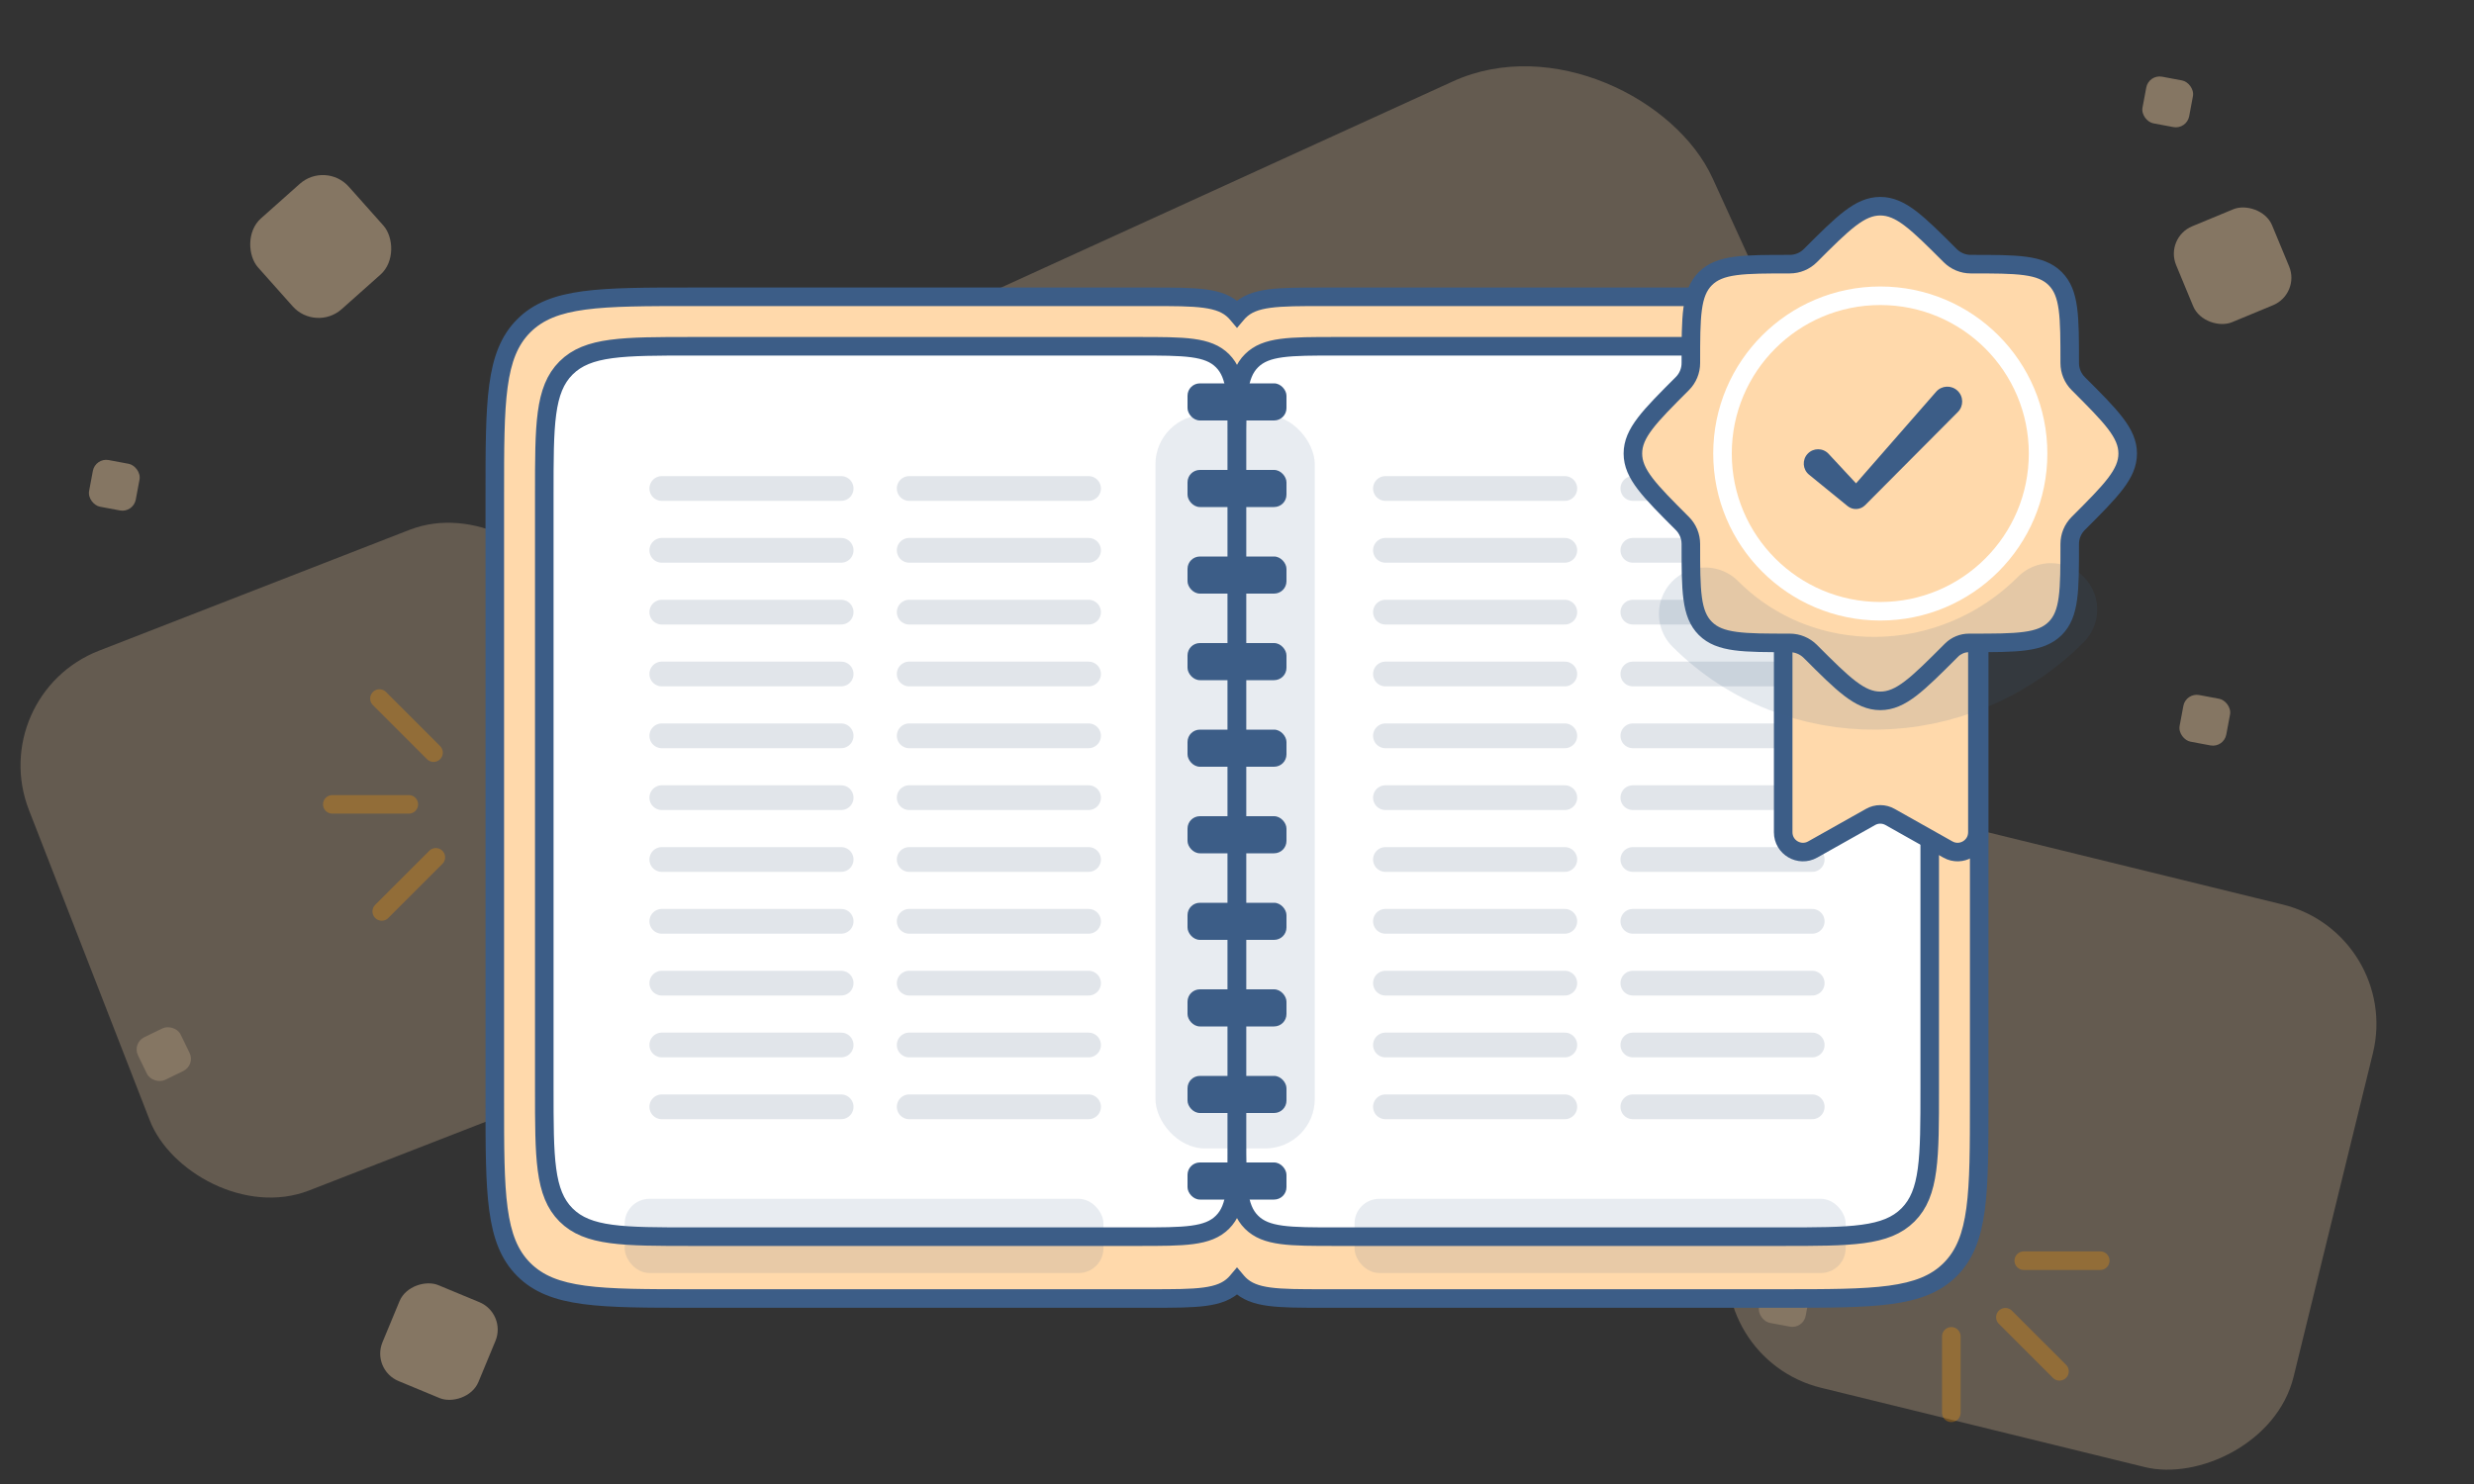 <?xml version="1.0" encoding="UTF-8"?> <svg xmlns="http://www.w3.org/2000/svg" width="200" height="120" viewBox="0 0 200 120" fill="none"><rect x="0" y="0" width="200" height="120" fill="#333333" stroke="none"/><g clip-path="url(#clip0_523_51989)"><g opacity="0.4"><rect opacity="0.6" x="162.852" y="67.878" width="74.614" height="74.614" rx="15.85" transform="rotate(155.466 162.852 67.878)" fill="#FFD9AB"></rect><rect opacity="0.6" x="137.555" y="109.853" width="46.837" height="46.837" rx="9.95" transform="rotate(-76.232 137.555 109.853)" fill="#FFD9AB"></rect><rect opacity="0.6" x="59.366" y="82.883" width="46.837" height="46.837" rx="9.95" transform="rotate(158.731 59.366 82.883)" fill="#FFD9AB"></rect><rect x="40.972" y="106.217" width="8.396" height="8.396" rx="2.401" transform="rotate(112.532 40.972 106.217)" fill="#FFD9AB"></rect><rect width="8.396" height="8.396" rx="2.401" transform="matrix(0.383 0.924 0.924 -0.383 175 19.217)" fill="#FFD9AB"></rect><rect width="9.819" height="9.819" rx="2.808" transform="matrix(-0.747 0.665 0.665 0.747 26.33 13)" fill="#FFD9AB"></rect><rect width="3.837" height="3.837" rx="1.097" transform="matrix(-0.184 0.983 0.983 0.184 176.707 56)" fill="#FFD9AB"></rect><rect width="3.837" height="3.837" rx="1.097" transform="matrix(0.437 0.9 0.9 -0.437 10.675 84.351)" fill="#FFD9AB"></rect><rect width="3.837" height="3.837" rx="1.097" transform="matrix(-0.184 0.983 0.983 0.184 142.707 103)" fill="#FFD9AB"></rect><rect width="3.837" height="3.837" rx="1.097" transform="matrix(-0.184 0.983 0.983 0.184 173.707 6)" fill="#FFD9AB"></rect><rect width="3.837" height="3.837" rx="1.097" transform="matrix(-0.184 0.983 0.983 0.184 7.708 37)" fill="#FFD9AB"></rect></g><g opacity="0.3"><path d="M30.674 56.486L35.048 60.86" stroke="#FF9600" stroke-width="1.5" stroke-linecap="round"></path><path d="M26.864 65.042L33.05 65.042" stroke="#FF9600" stroke-width="1.5" stroke-linecap="round"></path><path d="M35.234 69.326L30.86 73.7" stroke="#FF9600" stroke-width="1.5" stroke-linecap="round"></path></g><g opacity="0.3"><path d="M157.747 114.245L157.747 108.06" stroke="#FF9600" stroke-width="1.5" stroke-linecap="round"></path><path d="M166.49 110.889L162.116 106.516" stroke="#FF9600" stroke-width="1.5" stroke-linecap="round"></path><path d="M163.602 101.941L169.787 101.941" stroke="#FF9600" stroke-width="1.5" stroke-linecap="round"></path></g><path fill-rule="evenodd" clip-rule="evenodd" d="M42.343 26.343C40 28.686 40 32.457 40 40V89C40 96.542 40 100.313 42.343 102.657C44.686 105 48.458 105 56 105H93C96.771 105 98.657 105 99.828 103.828C99.889 103.768 99.946 103.706 100 103.642C100.054 103.706 100.111 103.768 100.172 103.828C101.343 105 103.229 105 107 105H144C151.542 105 155.314 105 157.657 102.657C160 100.313 160 96.542 160 89V40C160 32.457 160 28.686 157.657 26.343C155.314 24 151.542 24 144 24H107C103.229 24 101.343 24 100.172 25.171C100.111 25.232 100.054 25.294 100 25.358C99.946 25.294 99.889 25.232 99.828 25.171C98.657 24 96.771 24 93 24H56C48.458 24 44.686 24 42.343 26.343Z" fill="#FFD9AB"></path><path d="M99.828 103.828L100.359 104.359L100.359 104.359L99.828 103.828ZM100 103.642L100.573 103.158L100 102.479L99.427 103.158L100 103.642ZM100.172 103.828L99.641 104.359L99.641 104.359L100.172 103.828ZM100.172 25.171L99.641 24.641L99.641 24.641L100.172 25.171ZM100 25.358L99.427 25.842L100 26.52L100.573 25.842L100 25.358ZM99.828 25.171L100.359 24.641L100.359 24.641L99.828 25.171ZM40.75 40C40.75 36.207 40.752 33.438 41.036 31.322C41.318 29.226 41.864 27.882 42.873 26.873L41.813 25.813C40.479 27.147 39.854 28.86 39.55 31.122C39.248 33.362 39.25 36.25 39.25 40H40.75ZM40.75 89V40H39.25V89H40.75ZM42.873 102.126C41.864 101.117 41.318 99.773 41.036 97.678C40.752 95.561 40.75 92.792 40.75 89H39.25C39.25 92.75 39.248 95.638 39.55 97.878C39.854 100.14 40.479 101.853 41.813 103.187L42.873 102.126ZM56 104.25C52.208 104.25 49.439 104.248 47.322 103.964C45.226 103.682 43.883 103.135 42.873 102.126L41.813 103.187C43.147 104.521 44.86 105.146 47.122 105.45C49.362 105.751 52.25 105.75 56 105.75V104.25ZM93 104.25H56V105.75H93V104.25ZM99.298 103.298C98.875 103.721 98.295 103.975 97.289 104.11C96.261 104.248 94.907 104.25 93 104.25V105.75C94.864 105.75 96.338 105.751 97.489 105.597C98.661 105.439 99.61 105.107 100.359 104.359L99.298 103.298ZM99.427 103.158C99.387 103.206 99.344 103.252 99.298 103.298L100.359 104.359C100.434 104.284 100.505 104.206 100.573 104.126L99.427 103.158ZM100.702 103.298C100.656 103.252 100.613 103.206 100.573 103.158L99.427 104.126C99.495 104.206 99.566 104.284 99.641 104.359L100.702 103.298ZM107 104.25C105.093 104.25 103.739 104.248 102.711 104.11C101.705 103.975 101.125 103.721 100.702 103.298L99.641 104.359C100.39 105.107 101.339 105.439 102.511 105.597C103.662 105.751 105.136 105.75 107 105.75V104.25ZM144 104.25H107V105.75H144V104.25ZM157.127 102.126C156.118 103.135 154.774 103.682 152.678 103.964C150.561 104.248 147.792 104.25 144 104.25V105.75C147.75 105.75 150.638 105.751 152.878 105.45C155.14 105.146 156.853 104.521 158.187 103.187L157.127 102.126ZM159.25 89C159.25 92.792 159.248 95.561 158.964 97.678C158.682 99.773 158.136 101.117 157.127 102.126L158.187 103.187C159.521 101.853 160.146 100.14 160.45 97.878C160.752 95.638 160.75 92.75 160.75 89H159.25ZM159.25 40V89H160.75V40H159.25ZM157.127 26.873C158.136 27.882 158.682 29.226 158.964 31.322C159.248 33.438 159.25 36.207 159.25 40H160.75C160.75 36.25 160.752 33.362 160.45 31.122C160.146 28.86 159.521 27.147 158.187 25.813L157.127 26.873ZM144 24.75C147.792 24.75 150.561 24.751 152.678 25.036C154.774 25.318 156.118 25.864 157.127 26.873L158.187 25.813C156.853 24.478 155.14 23.853 152.878 23.549C150.638 23.248 147.75 23.25 144 23.25V24.75ZM107 24.75H144V23.25H107V24.75ZM100.702 25.702C101.125 25.278 101.705 25.025 102.711 24.89C103.739 24.751 105.093 24.75 107 24.75V23.25C105.136 23.25 103.662 23.248 102.511 23.403C101.339 23.561 100.39 23.893 99.641 24.641L100.702 25.702ZM100.573 25.842C100.613 25.794 100.656 25.747 100.702 25.702L99.641 24.641C99.566 24.716 99.495 24.794 99.427 24.874L100.573 25.842ZM99.298 25.702C99.344 25.747 99.387 25.794 99.427 25.842L100.573 24.874C100.505 24.794 100.434 24.716 100.359 24.641L99.298 25.702ZM93 24.75C94.907 24.75 96.261 24.751 97.289 24.89C98.295 25.025 98.875 25.278 99.298 25.702L100.359 24.641C99.61 23.893 98.661 23.561 97.489 23.403C96.338 23.248 94.864 23.25 93 23.25V24.75ZM56 24.75H93V23.25H56V24.75ZM42.873 26.873C43.883 25.864 45.226 25.318 47.322 25.036C49.439 24.751 52.208 24.75 56 24.75V23.25C52.25 23.25 49.362 23.248 47.122 23.549C44.86 23.853 43.147 24.478 41.813 25.813L42.873 26.873Z" fill="#3C5D87"></path><path d="M44 40C44 34.343 44 31.515 45.757 29.757C47.515 28 50.343 28 56 28L92 28C95.771 28 97.657 28 98.828 29.171C100 30.343 100 32.228 100 36V92C100 95.771 100 97.657 98.828 98.828C97.657 100 95.771 100 92 100H56C50.343 100 47.515 100 45.757 98.242C44 96.485 44 93.657 44 88V40Z" fill="white" stroke="#3C5D87" stroke-width="1.5"></path><path d="M100 36C100 32.228 100 30.343 101.172 29.171C102.343 28 104.229 28 108 28L144 28C149.657 28 152.485 28 154.243 29.757C156 31.515 156 34.343 156 40V88C156 93.657 156 96.485 154.243 98.242C152.485 100 149.657 100 144 100H108C104.229 100 102.343 100 101.172 98.828C100 97.657 100 95.771 100 92V36Z" fill="white" stroke="#3C5D87" stroke-width="1.5"></path><rect x="96" y="31" width="8" height="3" rx="1" fill="#3C5D87"></rect><rect x="96" y="38" width="8" height="3" rx="1" fill="#3C5D87"></rect><rect x="96" y="45" width="8" height="3" rx="1" fill="#3C5D87"></rect><rect x="96" y="52" width="8" height="3" rx="1" fill="#3C5D87"></rect><rect x="96" y="59" width="8" height="3" rx="1" fill="#3C5D87"></rect><rect x="96" y="66" width="8" height="3" rx="1" fill="#3C5D87"></rect><rect x="96" y="73" width="8" height="3" rx="1" fill="#3C5D87"></rect><rect x="96" y="80" width="8" height="3" rx="1" fill="#3C5D87"></rect><rect x="96" y="87" width="8" height="3" rx="1" fill="#3C5D87"></rect><rect x="96" y="94" width="8" height="3" rx="1" fill="#3C5D87"></rect><path d="M53.5 39.5H68" stroke="#E1E5EA" stroke-width="2" stroke-linecap="round"></path><path d="M73.5 39.5H88" stroke="#E1E5EA" stroke-width="2" stroke-linecap="round"></path><path d="M53.5 44.5H68" stroke="#E1E5EA" stroke-width="2" stroke-linecap="round"></path><path d="M73.5 44.5H88" stroke="#E1E5EA" stroke-width="2" stroke-linecap="round"></path><path d="M53.5 49.5H68" stroke="#E1E5EA" stroke-width="2" stroke-linecap="round"></path><path d="M73.5 49.5H88" stroke="#E1E5EA" stroke-width="2" stroke-linecap="round"></path><path d="M53.5 54.5H68" stroke="#E1E5EA" stroke-width="2" stroke-linecap="round"></path><path d="M73.5 54.5H88" stroke="#E1E5EA" stroke-width="2" stroke-linecap="round"></path><path d="M53.5 59.5H68" stroke="#E1E5EA" stroke-width="2" stroke-linecap="round"></path><path d="M73.5 59.5H88" stroke="#E1E5EA" stroke-width="2" stroke-linecap="round"></path><path d="M53.5 64.5H68" stroke="#E1E5EA" stroke-width="2" stroke-linecap="round"></path><path d="M73.5 64.5H88" stroke="#E1E5EA" stroke-width="2" stroke-linecap="round"></path><path d="M53.5 69.5H68" stroke="#E1E5EA" stroke-width="2" stroke-linecap="round"></path><path d="M73.5 69.5H88" stroke="#E1E5EA" stroke-width="2" stroke-linecap="round"></path><path d="M53.5 74.5H68" stroke="#E1E5EA" stroke-width="2" stroke-linecap="round"></path><path d="M73.5 74.5H88" stroke="#E1E5EA" stroke-width="2" stroke-linecap="round"></path><path d="M53.5 79.5H68" stroke="#E1E5EA" stroke-width="2" stroke-linecap="round"></path><path d="M73.5 79.5H88" stroke="#E1E5EA" stroke-width="2" stroke-linecap="round"></path><path d="M53.5 84.5H68" stroke="#E1E5EA" stroke-width="2" stroke-linecap="round"></path><path d="M73.5 84.5H88" stroke="#E1E5EA" stroke-width="2" stroke-linecap="round"></path><path d="M53.5 89.5H68" stroke="#E1E5EA" stroke-width="2" stroke-linecap="round"></path><path d="M73.5 89.5H88" stroke="#E1E5EA" stroke-width="2" stroke-linecap="round"></path><path d="M112 39.5H126.5" stroke="#E1E5EA" stroke-width="2" stroke-linecap="round"></path><path d="M132 39.5H146.5" stroke="#E1E5EA" stroke-width="2" stroke-linecap="round"></path><path d="M112 44.5H126.5" stroke="#E1E5EA" stroke-width="2" stroke-linecap="round"></path><path d="M132 44.5H146.5" stroke="#E1E5EA" stroke-width="2" stroke-linecap="round"></path><path d="M112 49.5H126.5" stroke="#E1E5EA" stroke-width="2" stroke-linecap="round"></path><path d="M132 49.5H146.5" stroke="#E1E5EA" stroke-width="2" stroke-linecap="round"></path><path d="M112 54.5H126.5" stroke="#E1E5EA" stroke-width="2" stroke-linecap="round"></path><path d="M132 54.5H146.5" stroke="#E1E5EA" stroke-width="2" stroke-linecap="round"></path><path d="M112 59.5H126.5" stroke="#E1E5EA" stroke-width="2" stroke-linecap="round"></path><path d="M132 59.5H146.5" stroke="#E1E5EA" stroke-width="2" stroke-linecap="round"></path><path d="M112 64.5H126.5" stroke="#E1E5EA" stroke-width="2" stroke-linecap="round"></path><path d="M132 64.5H146.5" stroke="#E1E5EA" stroke-width="2" stroke-linecap="round"></path><path d="M112 69.5H126.5" stroke="#E1E5EA" stroke-width="2" stroke-linecap="round"></path><path d="M132 69.5H146.5" stroke="#E1E5EA" stroke-width="2" stroke-linecap="round"></path><path d="M112 74.5H126.5" stroke="#E1E5EA" stroke-width="2" stroke-linecap="round"></path><path d="M132 74.5H146.5" stroke="#E1E5EA" stroke-width="2" stroke-linecap="round"></path><path d="M112 79.5H126.5" stroke="#E1E5EA" stroke-width="2" stroke-linecap="round"></path><path d="M132 79.5H146.5" stroke="#E1E5EA" stroke-width="2" stroke-linecap="round"></path><path d="M112 84.5H126.5" stroke="#E1E5EA" stroke-width="2" stroke-linecap="round"></path><path d="M132 84.5H146.5" stroke="#E1E5EA" stroke-width="2" stroke-linecap="round"></path><path d="M112 89.5H126.5" stroke="#E1E5EA" stroke-width="2" stroke-linecap="round"></path><path d="M132 89.5H146.5" stroke="#E1E5EA" stroke-width="2" stroke-linecap="round"></path><path d="M144.154 45.504H159.854V67.298C159.854 68.522 158.536 69.293 157.469 68.693L152.788 66.059C152.301 65.785 151.707 65.785 151.22 66.059L146.538 68.693C145.472 69.293 144.154 68.522 144.154 67.298V45.504Z" fill="#FFD9AB" stroke="#3C5D87" stroke-width="1.5"></path><path fill-rule="evenodd" clip-rule="evenodd" d="M132.004 36.673C132.004 38.33 133.337 39.663 136.004 42.33V42.33C136.443 42.77 136.69 43.366 136.69 43.988V43.988C136.69 47.759 136.69 49.644 137.862 50.816C139.033 51.987 140.919 51.987 144.69 51.987V51.987C145.311 51.987 145.908 52.234 146.348 52.674V52.674C149.014 55.34 150.347 56.673 152.004 56.673C153.661 56.673 154.994 55.34 157.66 52.674C157.66 52.674 157.66 52.674 157.66 52.674V52.674C157.66 52.674 157.66 52.674 157.66 52.674L157.761 52.573C158.136 52.198 158.645 51.987 159.176 51.987H159.318C163.089 51.987 164.975 51.987 166.146 50.816C167.318 49.644 167.318 47.759 167.318 43.988V43.988C167.318 43.366 167.565 42.769 168.004 42.33V42.33C170.671 39.663 172.004 38.33 172.004 36.673C172.004 35.017 170.671 33.684 168.004 31.017V31.017C167.565 30.578 167.318 29.981 167.318 29.359V29.359C167.318 25.588 167.318 23.703 166.146 22.532C164.975 21.36 163.089 21.36 159.318 21.36V21.36C158.697 21.36 158.1 21.113 157.66 20.673V20.673C154.994 18.007 153.661 16.674 152.004 16.674C150.347 16.674 149.014 18.007 146.348 20.673V20.673C145.908 21.113 145.311 21.36 144.69 21.36V21.36C140.919 21.36 139.033 21.36 137.862 22.532C136.69 23.703 136.69 25.588 136.69 29.359V29.359C136.69 29.981 136.443 30.578 136.004 31.017V31.017C133.337 33.684 132.004 35.017 132.004 36.673Z" fill="#FFD9AB"></path><path d="M137.862 50.816L138.392 50.285L138.392 50.285L137.862 50.816ZM166.146 22.532L165.616 23.062L165.616 23.062L166.146 22.532ZM137.862 22.532L138.392 23.062L138.392 23.062L137.862 22.532ZM157.66 20.673L158.191 20.143L158.191 20.143L157.66 20.673ZM168.004 31.017L167.474 31.547L167.474 31.547L168.004 31.017ZM168.004 42.33L167.474 41.799L167.474 41.799L168.004 42.33ZM157.66 52.674L157.13 52.143L157.66 52.674ZM136.004 31.017L136.534 31.547L136.534 31.547L136.004 31.017ZM157.66 52.674L158.191 53.204L157.66 52.674ZM157.761 52.573L158.291 53.103L157.761 52.573ZM146.348 52.674L146.878 52.143L146.878 52.143L146.348 52.674ZM136.534 41.799C135.186 40.451 134.229 39.492 133.6 38.668C132.984 37.861 132.754 37.272 132.754 36.673H131.254C131.254 37.732 131.69 38.638 132.408 39.578C133.112 40.501 134.155 41.542 135.473 42.86L136.534 41.799ZM138.392 50.285C137.969 49.862 137.715 49.283 137.58 48.277C137.442 47.249 137.44 45.895 137.44 43.988H135.94C135.94 45.852 135.939 47.326 136.093 48.477C136.251 49.649 136.583 50.598 137.331 51.346L138.392 50.285ZM144.69 51.237C142.783 51.237 141.428 51.236 140.401 51.097C139.395 50.962 138.815 50.709 138.392 50.285L137.331 51.346C138.08 52.094 139.029 52.426 140.201 52.584C141.352 52.739 142.825 52.737 144.69 52.737V51.237ZM152.004 55.923C151.405 55.923 150.816 55.693 150.009 55.077C149.185 54.448 148.226 53.492 146.878 52.143L145.817 53.204C147.135 54.522 148.176 55.565 149.099 56.27C150.04 56.987 150.946 57.423 152.004 57.423V55.923ZM157.13 52.143C155.782 53.492 154.823 54.448 153.998 55.077C153.192 55.693 152.602 55.923 152.004 55.923V57.423C153.062 57.423 153.968 56.987 154.908 56.27C155.831 55.565 156.872 54.522 158.191 53.204L157.13 52.143ZM157.23 52.043L157.13 52.143L158.191 53.204L158.291 53.103L157.23 52.043ZM159.318 51.237H159.176V52.737H159.318V51.237ZM165.616 50.285C165.193 50.709 164.613 50.962 163.607 51.097C162.58 51.236 161.225 51.237 159.318 51.237V52.737C161.183 52.737 162.656 52.739 163.807 52.584C164.979 52.426 165.928 52.094 166.676 51.346L165.616 50.285ZM166.568 43.988C166.568 45.895 166.566 47.249 166.428 48.277C166.293 49.283 166.039 49.862 165.616 50.285L166.676 51.346C167.425 50.598 167.757 49.649 167.914 48.477C168.069 47.326 168.068 45.852 168.068 43.988H166.568ZM171.254 36.673C171.254 37.272 171.023 37.861 170.408 38.668C169.779 39.492 168.822 40.451 167.474 41.799L168.535 42.86C169.853 41.542 170.896 40.501 171.6 39.578C172.318 38.638 172.754 37.732 172.754 36.673H171.254ZM167.474 31.547C168.822 32.896 169.779 33.855 170.408 34.679C171.023 35.486 171.254 36.075 171.254 36.673H172.754C172.754 35.615 172.318 34.709 171.6 33.769C170.896 32.846 169.853 31.805 168.535 30.487L167.474 31.547ZM165.616 23.062C166.039 23.485 166.293 24.065 166.428 25.071C166.566 26.098 166.568 27.453 166.568 29.359H168.068C168.068 27.495 168.069 26.021 167.914 24.871C167.757 23.698 167.425 22.75 166.676 22.001L165.616 23.062ZM159.318 22.11C161.225 22.11 162.58 22.112 163.607 22.25C164.613 22.385 165.193 22.639 165.616 23.062L166.676 22.001C165.928 21.253 164.979 20.921 163.807 20.763C162.656 20.608 161.183 20.61 159.318 20.61V22.11ZM152.004 17.424C152.602 17.424 153.192 17.654 153.998 18.27C154.823 18.899 155.782 19.855 157.13 21.203L158.191 20.143C156.872 18.825 155.831 17.782 154.908 17.077C153.968 16.36 153.062 15.924 152.004 15.924V17.424ZM146.878 21.203C148.226 19.855 149.185 18.899 150.009 18.27C150.816 17.654 151.405 17.424 152.004 17.424V15.924C150.946 15.924 150.04 16.36 149.099 17.077C148.176 17.782 147.135 18.825 145.817 20.143L146.878 21.203ZM138.392 23.062C138.815 22.639 139.395 22.385 140.401 22.25C141.428 22.112 142.783 22.11 144.69 22.11V20.61C142.825 20.61 141.352 20.608 140.201 20.763C139.029 20.921 138.08 21.253 137.331 22.001L138.392 23.062ZM137.44 29.359C137.44 27.453 137.442 26.098 137.58 25.071C137.715 24.065 137.969 23.485 138.392 23.062L137.331 22.001C136.583 22.75 136.251 23.698 136.093 24.871C135.939 26.021 135.94 27.495 135.94 29.359H137.44ZM132.754 36.673C132.754 36.075 132.984 35.486 133.6 34.679C134.229 33.855 135.186 32.896 136.534 31.547L135.473 30.487C134.155 31.805 133.112 32.846 132.408 33.769C131.69 34.709 131.254 35.615 131.254 36.673H132.754ZM145.817 20.143C145.518 20.442 145.112 20.61 144.69 20.61V22.11C145.51 22.11 146.298 21.784 146.878 21.203L145.817 20.143ZM159.318 20.61C158.896 20.61 158.49 20.442 158.191 20.143L157.13 21.203C157.71 21.784 158.497 22.11 159.318 22.11V20.61ZM168.535 30.487C168.236 30.188 168.068 29.782 168.068 29.359H166.568C166.568 30.18 166.894 30.967 167.474 31.547L168.535 30.487ZM168.068 43.988C168.068 43.565 168.236 43.159 168.535 42.86L167.474 41.799C166.894 42.38 166.568 43.167 166.568 43.988H168.068ZM158.26 53.124C158.239 53.152 158.216 53.179 158.191 53.204L157.13 52.143C157.105 52.169 157.082 52.195 157.06 52.224L158.26 53.124ZM135.94 29.359C135.94 29.782 135.772 30.188 135.473 30.487L136.534 31.547C137.114 30.967 137.44 30.18 137.44 29.359H135.94ZM158.191 53.204C158.215 53.18 158.238 53.153 158.26 53.124L157.06 52.224C157.082 52.195 157.105 52.168 157.13 52.143L158.191 53.204ZM158.291 53.103C158.526 52.869 158.844 52.737 159.176 52.737V51.237C158.446 51.237 157.746 51.527 157.23 52.043L158.291 53.103ZM144.69 52.737C145.113 52.737 145.518 52.905 145.817 53.204L146.878 52.143C146.298 51.563 145.51 51.237 144.69 51.237V52.737ZM135.473 42.86C135.772 43.159 135.94 43.565 135.94 43.988H137.44C137.44 43.167 137.114 42.38 136.534 41.799L135.473 42.86Z" fill="#3C5D87"></path><ellipse cx="152.004" cy="36.672" rx="12.756" ry="12.756" stroke="white" stroke-width="1.5"></ellipse><path opacity="0.14" d="M165.789 49.289C157.979 57.099 145.474 57.258 137.858 49.642" stroke="#3C5D87" stroke-width="7.5" stroke-linecap="round"></path><path fill-rule="evenodd" clip-rule="evenodd" d="M158.243 31.589C157.746 31.126 156.965 31.166 156.519 31.677L150.044 39.085L147.824 36.697C147.367 36.205 146.587 36.205 146.129 36.696C145.672 37.186 145.725 37.96 146.244 38.383L149.362 40.924C149.783 41.268 150.396 41.236 150.779 40.85L158.275 33.315C158.754 32.834 158.739 32.052 158.243 31.589Z" fill="#3C5D87"></path><rect opacity="0.12" x="50.501" y="96.94" width="38.703" height="6" rx="2" fill="#3C5D87"></rect><rect opacity="0.12" x="109.501" y="96.94" width="39.703" height="6" rx="2" fill="#3C5D87"></rect><rect opacity="0.12" x="93.407" y="33.545" width="12.882" height="59.32" rx="4" fill="#3C5D87"></rect></g><defs><clipPath id="clip0_523_51989"><rect width="200" height="120" fill="white"></rect></clipPath></defs></svg> 